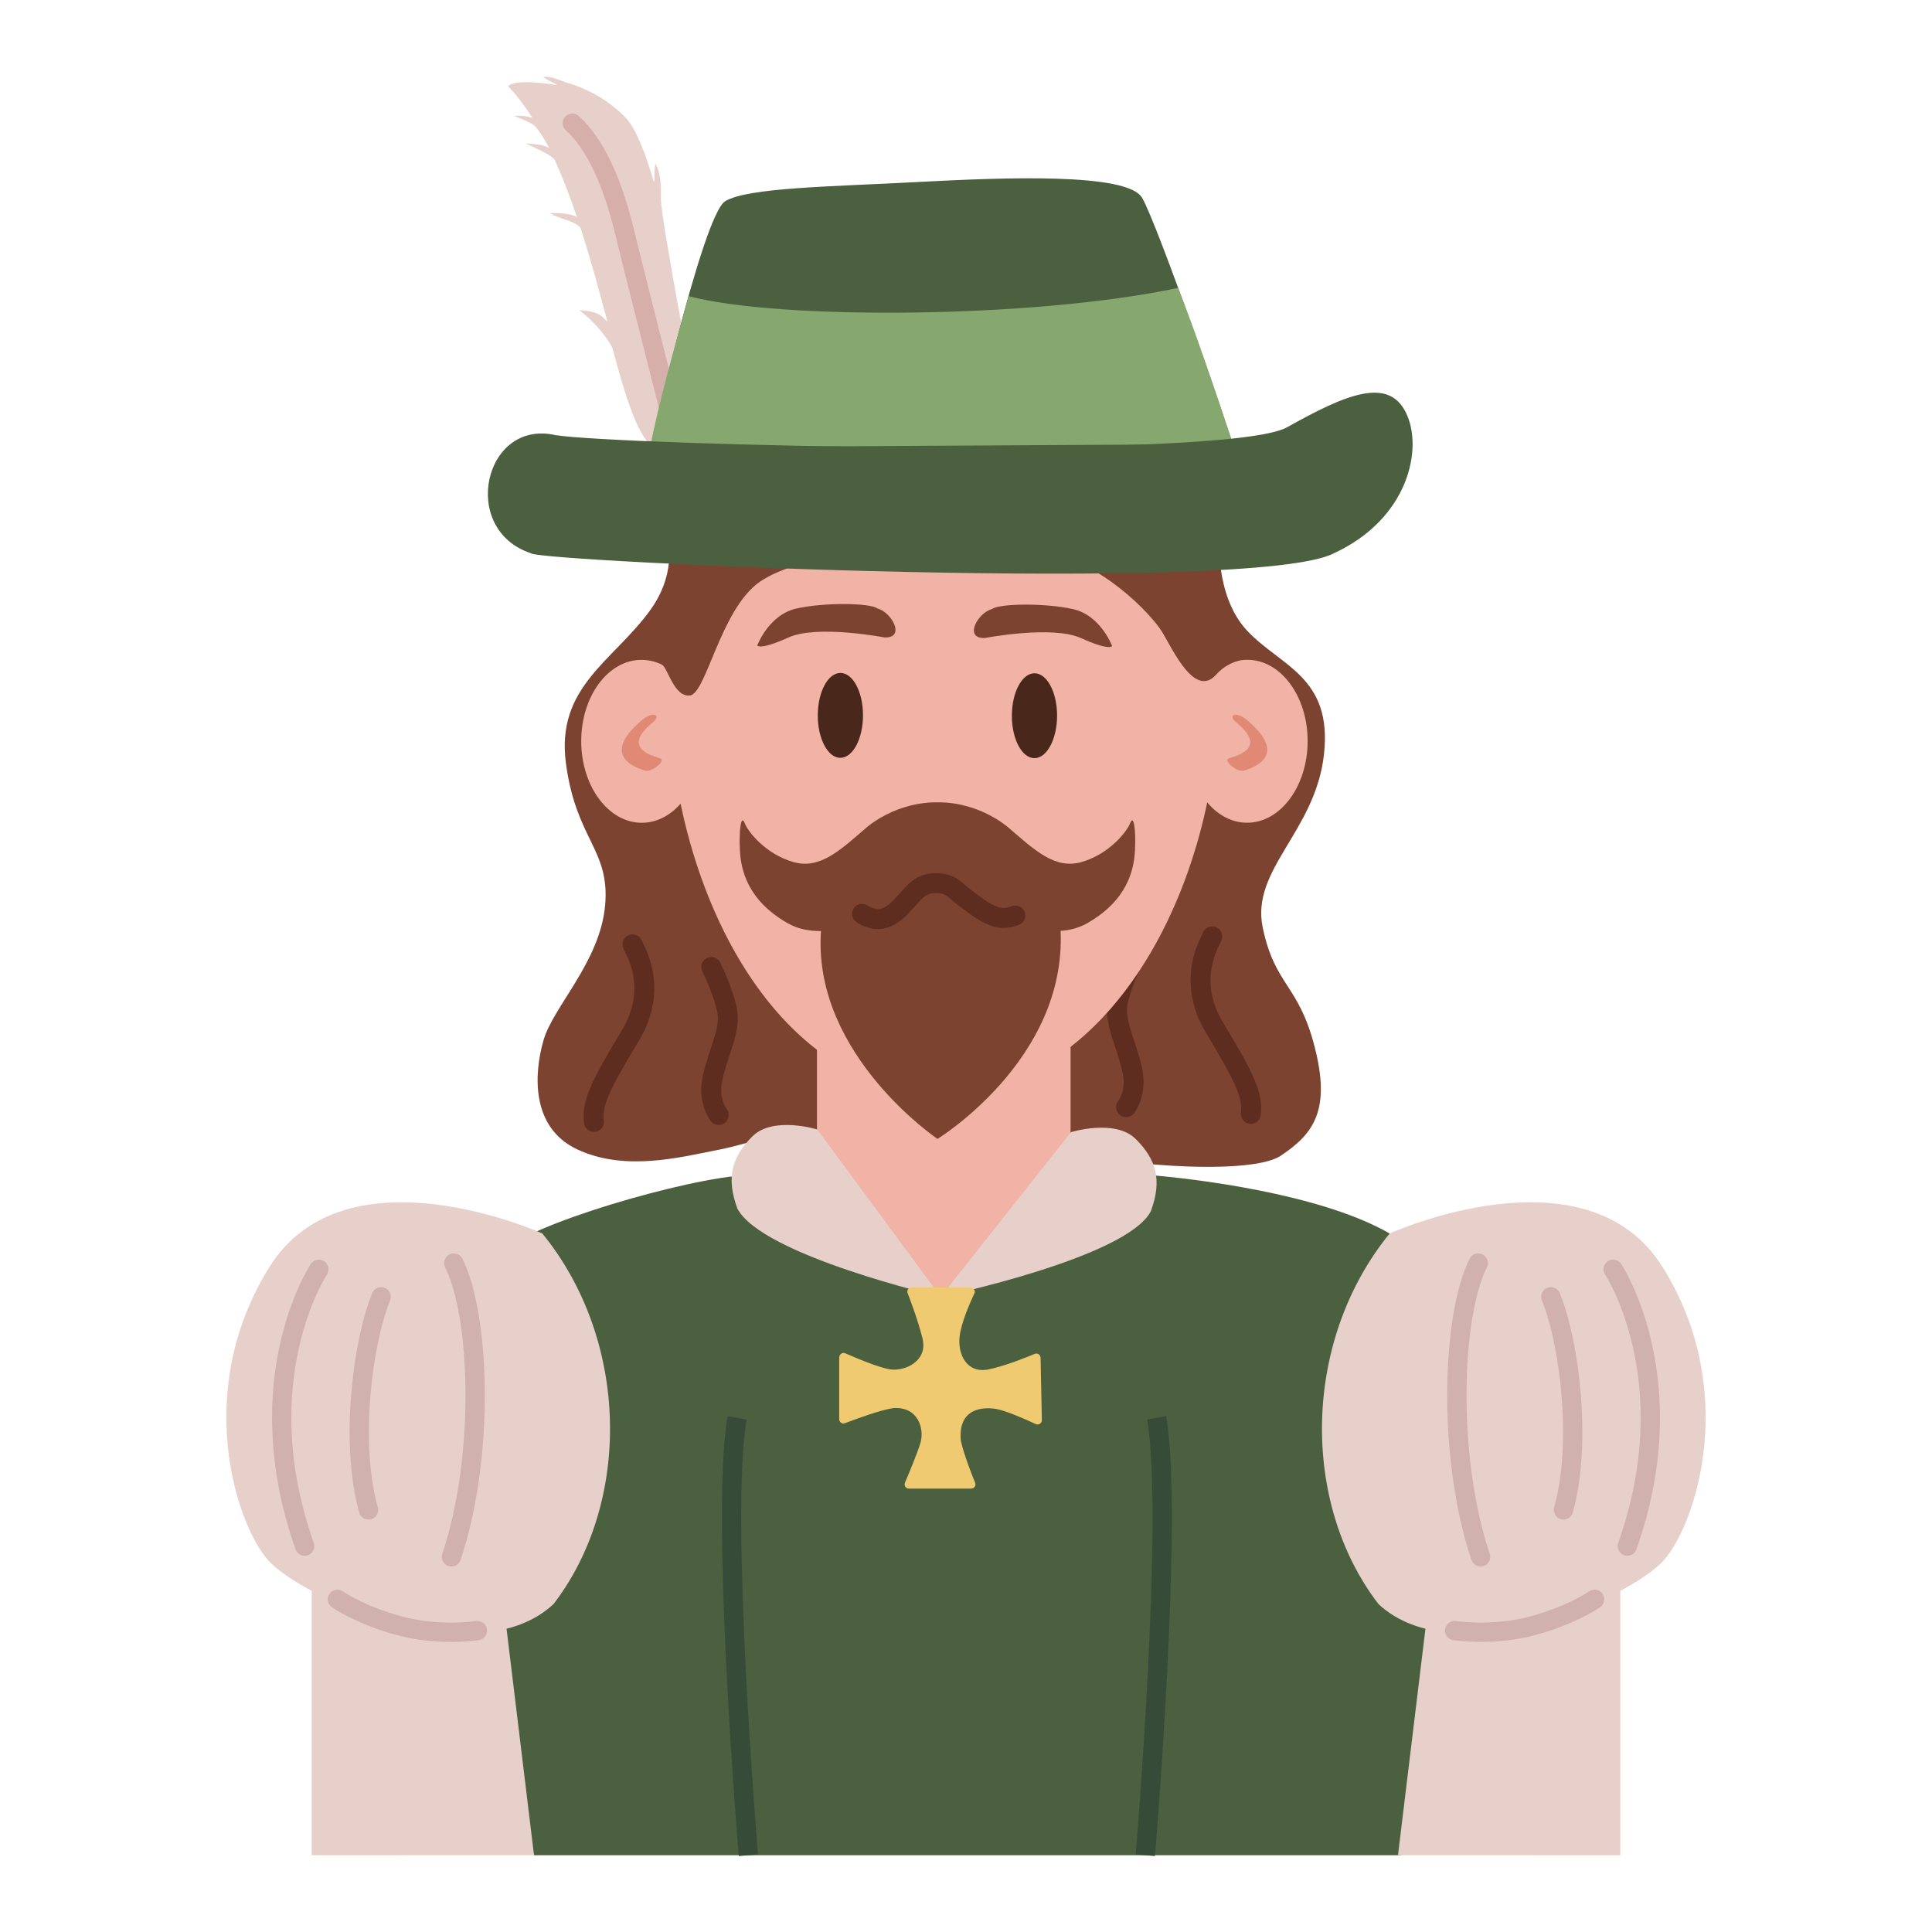 <?xml version="1.0" encoding="UTF-8"?> <svg xmlns="http://www.w3.org/2000/svg" id="Ebene_1" viewBox="0 0 300 300"><path d="M168.47,178.78c-1.91-3.82-38.67.53-41.61-1.93s-9.12.48-15.2,1.67-14.53,3.41-21.93,0c-7.4-3.41-6.81-11.89-5.32-17.04s8.76-12.15,9.55-20.87-4.49-10.17-6.08-22.06,7.31-15.85,13.07-23.78c5.76-7.93,1.47-15.59,1.47-15.59l40.89-2.77,46.04,6.37s-.9,9.62,4.32,15.17,13.24,7.13,11.92,19.16-11.42,17.88-9.51,26.95,5.55,8.72,8.06,18.5-.11,13.48-5.28,16.91-29.59.92-30.39-.66Z" style="fill: #7d4331;"></path><path d="M194.23,174.52c-.06,0-.13,0-.19-.01-.85-.11-1.45-.88-1.35-1.73.28-2.28-.78-4.7-5.4-12.35-2.1-3.47-3.91-8.96-.61-15.35.03-.06.06-.12.08-.16.2-.62.79-1.07,1.48-1.07.86,0,1.55.69,1.55,1.55,0,.42-.15.71-.35,1.11-2.13,4.1-1.96,8.25.5,12.31,4.82,7.96,6.25,10.98,5.83,14.34-.1.79-.77,1.36-1.54,1.36ZM186.69,145.4h0s0,0,0,0ZM186.69,145.4h0s0,0,0,0Z" style="fill: #5e2d20;"></path><path d="M174.85,173.46c-.35,0-.7-.12-.99-.36-.65-.54-.75-1.51-.21-2.17.07-.09,1.26-1.68.66-4.41-.3-1.36-.72-2.65-1.14-3.9-.66-1.99-1.28-3.88-1.28-5.77,0-3.01,2.46-8.05,2.75-8.62.38-.77,1.31-1.08,2.08-.7.77.38,1.08,1.31.7,2.08-.94,1.89-2.42,5.52-2.42,7.24,0,1.39.52,2.97,1.12,4.8.44,1.32.89,2.69,1.22,4.21.94,4.3-1.2,6.94-1.29,7.05-.31.37-.75.56-1.19.56Z" style="fill: #5e2d20;"></path><path d="M92.23,175.76c-.77,0-1.44-.57-1.54-1.36-.42-3.37,1.01-6.38,5.83-14.34,2.46-4.07,2.63-8.21.5-12.31-.21-.4-.35-.68-.35-1.11,0-.86.69-1.55,1.55-1.55.69,0,1.27.45,1.48,1.07.02.04.05.1.08.16,3.31,6.39,1.5,11.87-.61,15.35-4.63,7.65-5.69,10.07-5.4,12.35.11.85-.5,1.63-1.35,1.73-.07,0-.13.01-.19.01ZM99.77,146.63h0s0,0,0,0ZM99.77,146.63h0s0,0,0,0Z" style="fill: #5e2d20;"></path><path d="M111.6,174.69c-.44,0-.87-.19-1.18-.55-.09-.11-2.24-2.75-1.29-7.05.33-1.52.78-2.89,1.22-4.21.6-1.83,1.12-3.41,1.12-4.8,0-1.72-1.48-5.35-2.42-7.24-.38-.77-.07-1.7.7-2.08.77-.38,1.7-.07,2.08.7.28.57,2.74,5.61,2.74,8.62,0,1.89-.62,3.77-1.28,5.77-.41,1.25-.84,2.54-1.13,3.9-.61,2.76.61,4.35.66,4.42.52.67.42,1.64-.24,2.17-.29.23-.64.35-.98.35Z" style="fill: #5e2d20;"></path><path d="M107.68,60.42s-5.09-26.77-5.05-29.49-.11-4.21-.86-5.53c-.31,2.09-.02,1.81-.23,2.91-1.34-4.65-2.83-8.43-4.41-10.06-2.72-2.8-6.06-4.54-9.17-5.43-1.83-.67-2.63-1.01-3.62-.87,1.08.77,1.73.94,2.24,1.27-.75-.11-6.55-1.08-7.68.17,1.35,1.42,2.59,3.06,3.74,4.87.09.15-.92-.44-2.75-.25,1.83.77,2.84,1.16,3.31,1.71s1.39,1.9,2.05,3.24c-.77-.34-.62-.44-3.65-.71,2.33,1.12,3.55,1.6,4.49,2.49,1.35,2.96,2.4,5.71,3.49,8.96-.48-.33-2.05-.7-4.18-.6,1.67,1.04,3.62,1.06,4.74,2.27,1.59,4.91,2.95,9.94,4.19,14.59-.69-.56-1-1.66-4.38-1.79,3.38,2.57,5.08,5.59,5.16,5.92,2.52,9.44,4.45,14.98,7.3,15.97,6.43,2.22,5.27-9.64,5.27-9.64Z" style="fill: #e8d0ca;"></path><path d="M104.26,65.04c0-.26-5.42-21.34-7.27-29-1.85-7.66-4.51-13.65-8.12-16.91" style="fill: none; stroke: #d6afaa; stroke-linecap: round; stroke-miterlimit: 10; stroke-width: 3px;"></path><path d="M79.03,262.54c-1.24-16.12-5.81-64.52,0-68.96,5.81-4.44,31.4-11.63,38.55-11.1,7.16.53,54.19-.56,60.79-.03s26.47,2.8,37.41,9.08c10.94,6.27,6.98,62.29,4.34,75.76l-2.55,20.79H82.92s-2.65-9.42-3.89-25.54Z" style="fill: #4b603e;"></path><path d="M166.24,144.57h-39.38v48.04c6.51,2.83,12.02,6.87,19.21,8.76,6.72-1.94,13.56-3.9,20.17-6.87v-49.93Z" style="fill: #f0b3a5;"></path><ellipse cx="99.64" cy="115.11" rx="9.38" ry="12.65" transform="translate(-.49 .42) rotate(-.24)" style="fill: #f0b3a5;"></ellipse><path d="M100.23,119.67c1,.29,3.28-1.64,2.27-1.93-2.12-.61-5.59-1.89-1.16-5.55,1.49-1.23-.02-1.72-1.51-.49-5.88,4.87-2.64,7.1.4,7.97Z" style="fill: #e08975;"></path><ellipse cx="193.68" cy="115.11" rx="12.65" ry="9.38" transform="translate(77.75 308.3) rotate(-89.76)" style="fill: #f0b3a5;"></ellipse><path d="M193.1,119.67c-1,.29-3.28-1.64-2.27-1.93,2.12-.61,5.59-1.89,1.16-5.55-1.49-1.23.02-1.72,1.51-.49,5.88,4.87,2.64,7.1-.4,7.97Z" style="fill: #e08975;"></path><path d="M189.35,106.39c0,32.04-17.62,63.41-43.25,63.41s-42.36-31.9-42.36-63.94,16.2-45.45,41.83-45.45,43.78,13.93,43.78,45.97Z" style="fill: #f0b3a5;"></path><ellipse cx="160.64" cy="111.15" rx="6.59" ry="3.51" transform="translate(49.23 271.6) rotate(-89.91)" style="fill: #49271a;"></ellipse><ellipse cx="130.51" cy="111.1" rx="6.59" ry="3.51" transform="translate(19.19 241.42) rotate(-89.91)" style="fill: #49271a;"></ellipse><path d="M164.69,144.57c.88,20.04-19.12,32.28-19.12,32.28,0,0-19.07-12.89-18.12-31.74.95-18.85,24.81-12.17,24.81-12.17,0,0,11.63,2.17,12.42,11.63Z" style="fill: #7d4331;"></path><path d="M146.59,137.01c2.4.83,2.58,1.69,4.92,3.22s11.13,6.67,17.34,3.11,7.23-8.24,7.39-11.32c.16-3.08-.18-5.66-.74-4.22s-3.33,4.83-7.53,6.05-7.39-1.92-11.55-5.49c-5.14-4.06-10.67-3.77-10.67-3.77h-.37s-5.54-.29-10.67,3.77c-4.16,3.58-7.34,6.71-11.55,5.49s-6.98-4.61-7.53-6.05-.9,1.14-.74,4.22c.16,3.08,1.18,7.75,7.39,11.32s15.41-1.61,17.34-3.11,2.52-2.39,4.92-3.22c.6-.24,1.3-.18,2.04,0Z" style="fill: #7d4331;"></path><path d="M152.88,99.08s10.48-2.03,14.97,0c4.49,2.03,4.84,1.24,4.84,1.24,0,0-1.76-4.77-6.08-5.74s-11.45-.88-12.59,0c-2.2.57-4.4,4.58-1.14,4.49Z" style="fill: #7d4331;"></path><path d="M137.4,98.99s-10.48-2.03-14.97,0-4.84,1.24-4.84,1.24c0,0,1.76-4.77,6.08-5.74s11.45-.88,12.59,0c2.2.57,4.4,4.58,1.14,4.49Z" style="fill: #7d4331;"></path><path d="M136.38,144.27c-1.43,0-2.72-.6-3.43-1.11-.7-.5-.85-1.47-.35-2.17.5-.69,1.46-.85,2.16-.36.04.03,1.37.92,2.39.35l.11-.06c.79-.36,1.46-1.11,2.12-1.84.2-.22.4-.44.59-.64.11-.11.21-.23.33-.36.84-.93,2.24-2.5,5.02-2.5,2.41,0,3.49.94,4.54,1.85.28.24.58.5.94.77l.52.39c1.38,1.03,2.58,1.92,3.74,2.28.95.3,1.94-.12,1.95-.12.78-.36,1.7-.03,2.06.75.36.78.03,1.7-.75,2.06-.21.1-2.09.93-4.19.27-1.67-.52-3.13-1.61-4.67-2.76l-.51-.38c-.43-.32-.79-.63-1.13-.92-.89-.77-1.26-1.09-2.51-1.09-1.39,0-1.97.65-2.71,1.47-.14.15-.27.3-.4.43-.17.18-.34.37-.52.57-.77.85-1.73,1.91-3.06,2.55-.74.4-1.5.56-2.22.56Z" style="fill: #5e2d20;"></path><path d="M146.07,201.37l20.23-25.57s6.84-2.12,10.05,1.06,4.13,6.42,2.35,11.22c-3.77,7.28-32.64,13.29-32.64,13.29Z" style="fill: #e8d0ca;"></path><path d="M146.07,201.37l-19.17-25.99s-6.84-2.12-10.05,1.06-4.13,6.42-2.35,11.22c3.77,7.28,31.57,13.71,31.57,13.71Z" style="fill: #e8d0ca;"></path><path d="M130.33,210.75c0-.48.49-.8.93-.61,1.71.75,5.32,2.27,7.02,2.5,2.27.31,5.81-1.3,4.97-4.78-.61-2.52-1.74-5.57-2.31-7.05-.17-.44.15-.9.62-.9h9.14c.49,0,.81.5.6.94-.71,1.5-2.01,4.49-2.28,6.57-.37,2.89,1.12,5.9,4.47,5.22,2.46-.5,5.65-1.77,7.18-2.41.43-.18.9.13.91.6l.2,9.68c.01.49-.49.83-.94.62-1.55-.72-4.59-2.07-6.12-2.34-2.1-.37-5.96-.13-5.53,4.85,0,.04,0,.08.02.11.46,2.09,1.61,5.02,2.21,6.49.18.44-.14.91-.62.91h-9.67c-.48,0-.8-.48-.61-.92.65-1.53,1.92-4.57,2.4-6.16.65-2.17-.31-5.65-4.16-5.43-1.93.26-5.8,1.68-7.55,2.35-.43.17-.9-.16-.9-.62v-9.62Z" style="fill: #efca70;"></path><polygon points="251.6 247.03 251.6 288.08 217.08 288.07 222.15 246.25 251.6 247.03" style="fill: #e8d0ca;"></polygon><path d="M215.79,191.53s30.49-13.81,42.38,5.22c11.89,19.02,5.28,39.63.26,45.45s-32.37,18.1-44.39,6.87c-12.15-15.85-11.76-40.95,1.74-57.53Z" style="fill: #e8d0ca;"></path><path d="M225.87,253.2s5.96.92,12.12-.75,9.62-4.11,9.62-4.11" style="fill: none; stroke: #d1b1ae; stroke-linecap: round; stroke-miterlimit: 10; stroke-width: 3px;"></path><path d="M250.49,197.1s11.36,17.09,2.2,42.98" style="fill: none; stroke: #d1b1ae; stroke-linecap: round; stroke-miterlimit: 10; stroke-width: 3px;"></path><path d="M229.54,196.13c-4.05,8.01-4.92,29.77.36,45.62" style="fill: none; stroke: #d1b1ae; stroke-linecap: round; stroke-miterlimit: 10; stroke-width: 3px;"></path><path d="M240.82,201.37c2.95,7.25,4.84,22.81,1.96,33.09" style="fill: none; stroke: #d1b1ae; stroke-linecap: round; stroke-miterlimit: 10; stroke-width: 3px;"></path><polygon points="48.4 247.03 48.4 288.08 82.92 288.07 77.85 246.25 48.4 247.03" style="fill: #e8d0ca;"></polygon><path d="M84.21,191.53s-30.49-13.81-42.38,5.22-5.28,39.63-.26,45.45,32.37,18.1,44.39,6.87c12.15-15.85,11.76-40.95-1.74-57.53Z" style="fill: #e8d0ca;"></path><path d="M74.13,253.2s-5.96.92-12.12-.75-9.62-4.11-9.62-4.11" style="fill: none; stroke: #d1b1ae; stroke-linecap: round; stroke-miterlimit: 10; stroke-width: 3px;"></path><path d="M49.51,197.1s-11.36,17.09-2.2,42.98" style="fill: none; stroke: #d1b1ae; stroke-linecap: round; stroke-miterlimit: 10; stroke-width: 3px;"></path><path d="M70.46,196.13c4.05,8.01,4.92,29.77-.36,45.62" style="fill: none; stroke: #d1b1ae; stroke-linecap: round; stroke-miterlimit: 10; stroke-width: 3px;"></path><path d="M59.18,201.37c-2.95,7.25-4.84,22.81-1.96,33.09" style="fill: none; stroke: #d1b1ae; stroke-linecap: round; stroke-miterlimit: 10; stroke-width: 3px;"></path><path d="M143.37,74.02c.13,1.06,3.63,4.45-.07,7.62s-19.21,4.49-25.29,8.68-8.32,17.26-10.83,17.66-3.54-4.43-4.41-4.78,2.11-27.35,5.01-28.8,35.6-.37,35.6-.37Z" style="fill: #7d4331;"></path><path d="M143.72,81.11c3.04,3.17,12.9,4.84,19.86,5.37s15.11,8.69,16.91,11.71,5.16,10.39,8.48,6.43c1.61-1.72,3.48-2.05,3.48-2.05,0,0-4.43-20.76-5.62-26.31-3.3-3.3-42.35-4.1-43.17-3.96s.06,8.81.06,8.81Z" style="fill: #7d4331;"></path><path d="M100.57,71.46s8.44-38.13,12.07-40.24,16.44-2.24,29.92-2.96,32.44-1.45,34.77,2.43,13.81,36.89,14.2,38.65-90.96,2.11-90.96,2.11Z" style="fill: #4b603e;"></path><path d="M106.92,45.98c13.96,3.73,53.62,3.5,76.03-1.28,2.76,7.12,5.61,15.43,8.49,24.25l-90.49.51c1.45-7.5,3.83-15.53,5.97-23.48Z" style="fill: #86a86f;"></path><path d="M82.46,85.92c1.28,1.29,112.34,6.41,124.65,0,11.69-5.39,13.94-16.43,11.17-21.91s-9.22-2.83-18.43,2.34-103.9,2.75-113.58,1.22c-11.14-2.55-14.98,14.69-3.81,18.34Z" style="fill: #4b603e;"></path><path d="M177.85,288.08s4.43-52.82,1.75-67.92" style="fill: none; stroke: #374c38; stroke-miterlimit: 10; stroke-width: 3px;"></path><path d="M116.21,288.08s-4.43-52.82-1.75-67.92" style="fill: none; stroke: #374c38; stroke-miterlimit: 10; stroke-width: 3px;"></path></svg> 
